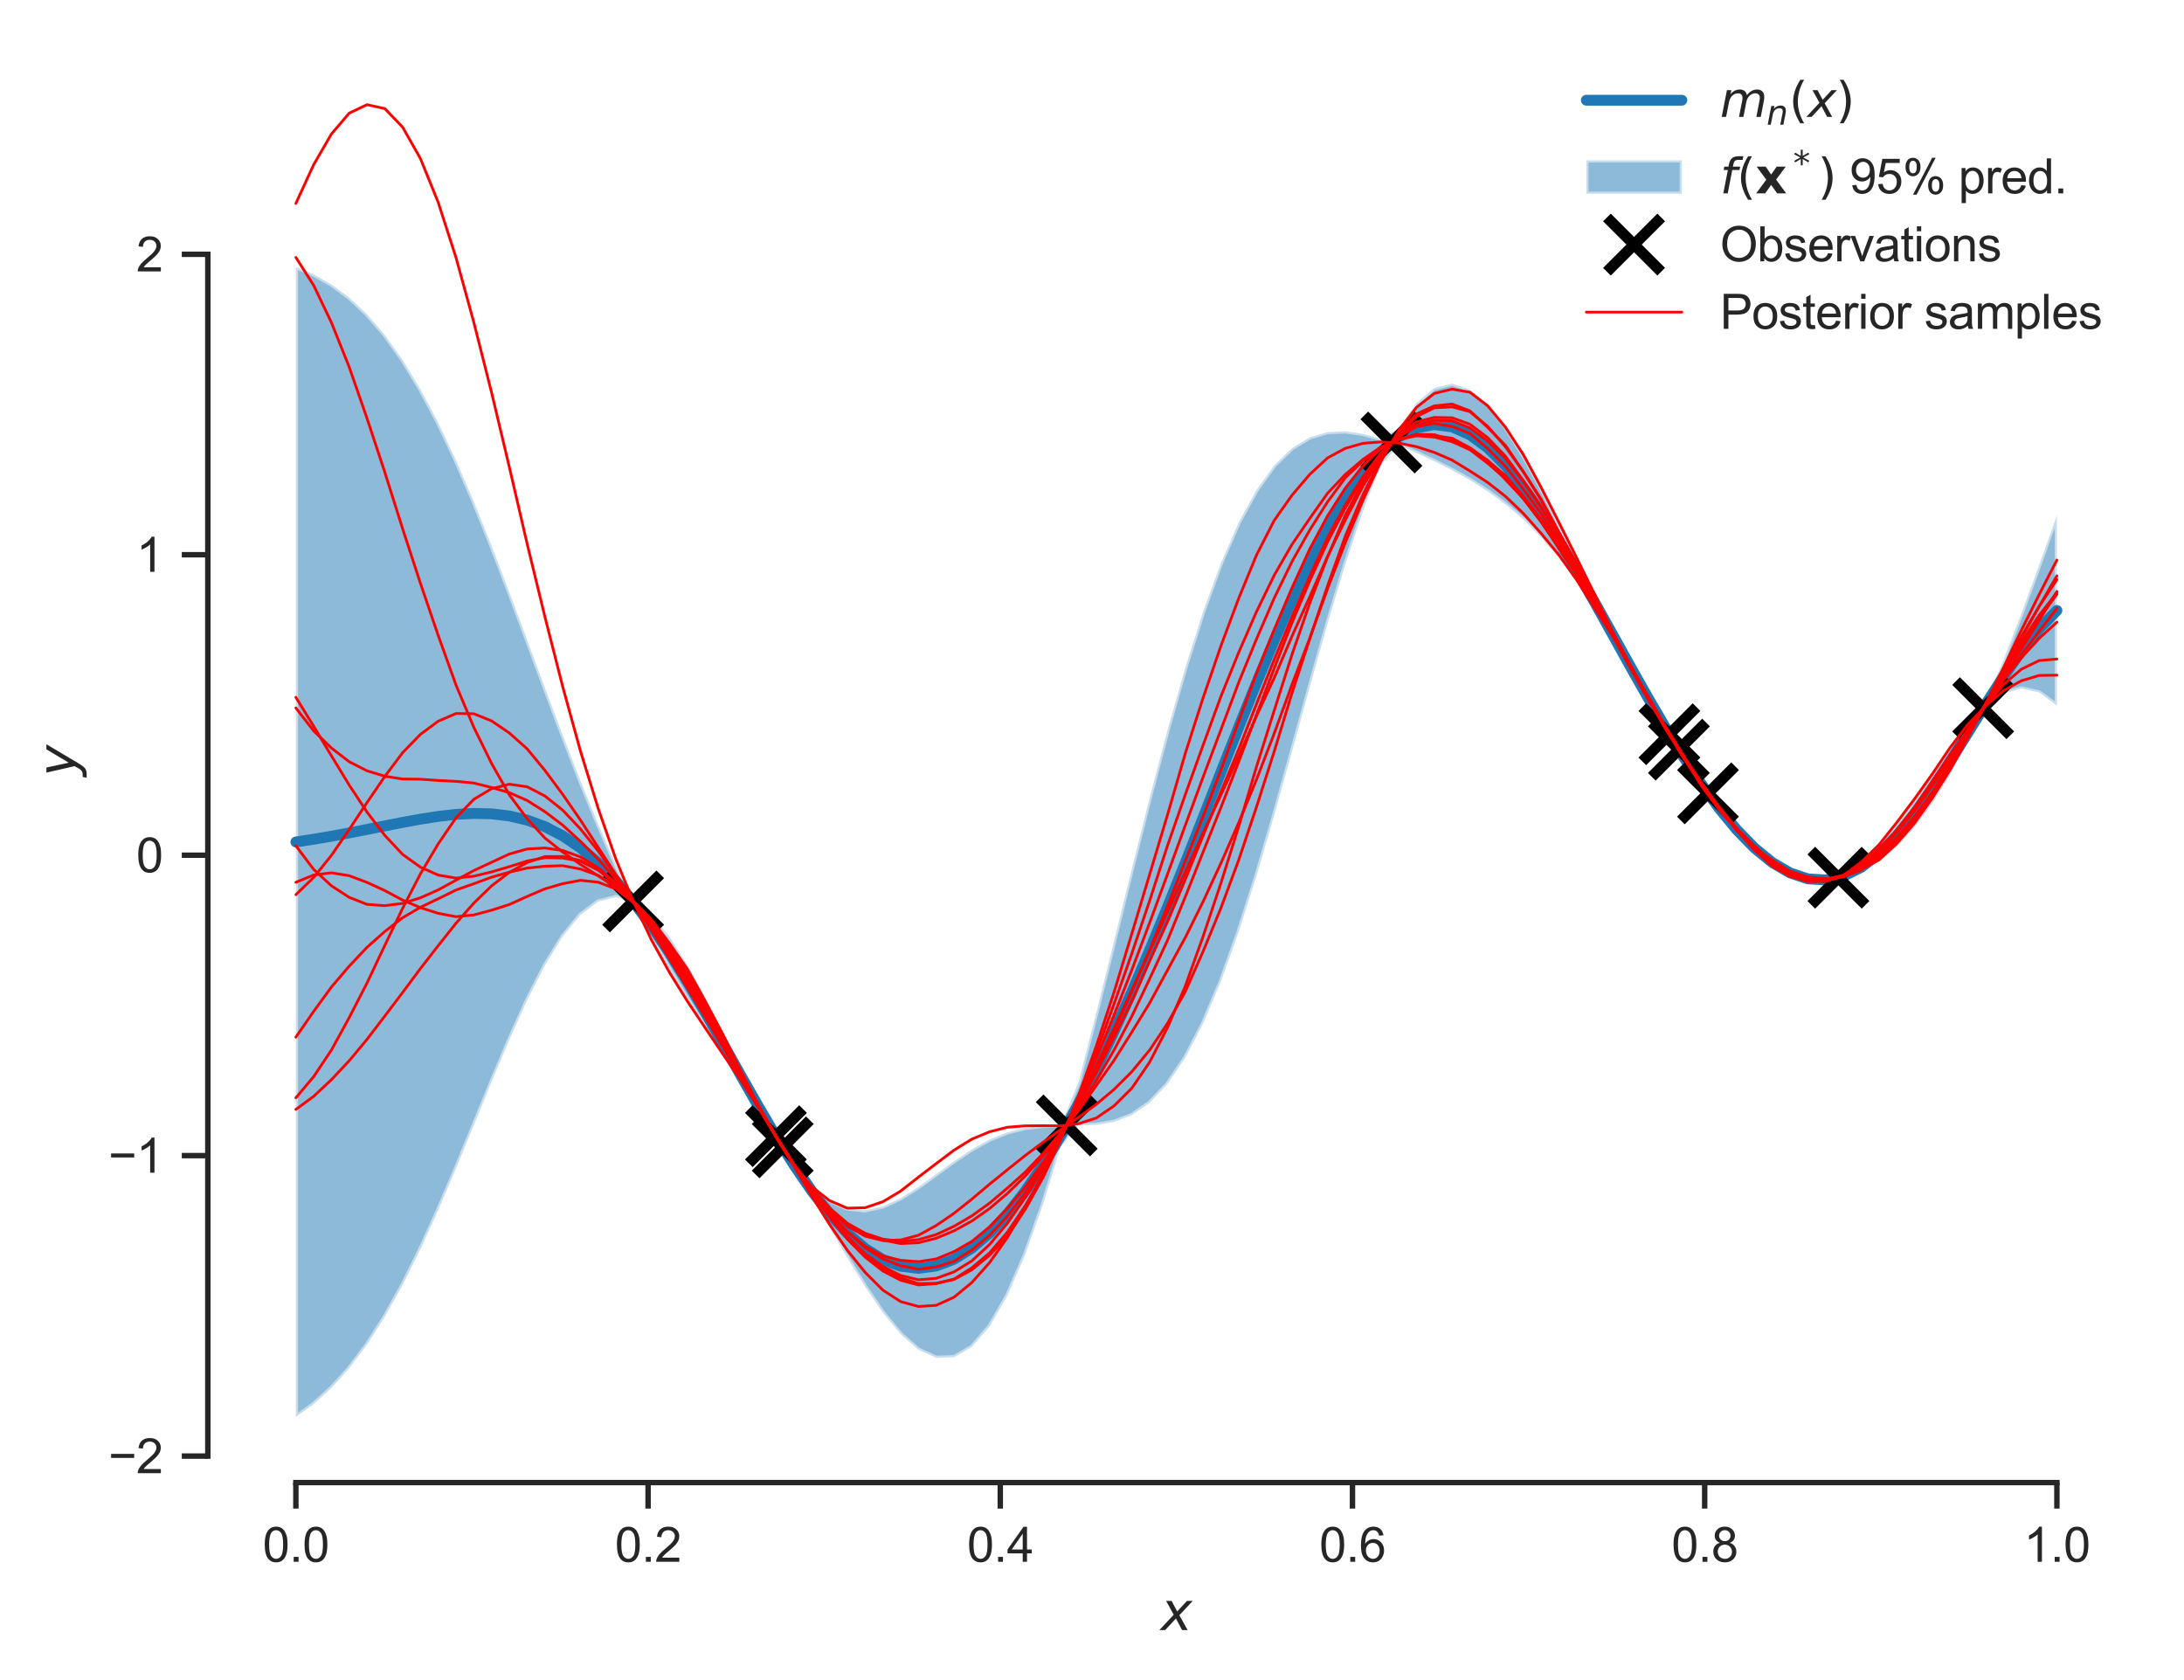 <?xml version="1.0" encoding="utf-8" standalone="no"?>
<!DOCTYPE svg PUBLIC "-//W3C//DTD SVG 1.1//EN"
  "http://www.w3.org/Graphics/SVG/1.1/DTD/svg11.dtd">
<svg xmlns:xlink="http://www.w3.org/1999/xlink" width="402.633pt" height="309.639pt" viewBox="0 0 402.633 309.639" xmlns="http://www.w3.org/2000/svg" version="1.1">
 <defs>
  <style type="text/css">*{stroke-linejoin: round; stroke-linecap: butt}</style>
 </defs>
 <g id="figure_1">
  <g id="patch_1">
   <path d="M 0 309.639 
L 402.633 309.639 
L 402.633 0 
L 0 0 
z
" style="fill: #ffffff"/>
  </g>
  <g id="axes_1">
   <g id="patch_2">
    <path d="M 38.313 273.312 
L 395.433 273.312 
L 395.433 7.2 
L 38.313 7.2 
z
" style="fill: #ffffff"/>
   </g>
   <g id="matplotlib.axis_1">
    <g id="xtick_1">
     <g id="line2d_1">
      <defs>
       <path id="mf59e9eb841" d="M 0 0 
L 0 4.8 
" style="stroke: #262626"/>
      </defs>
      <g>
       <use xlink:href="#mf59e9eb841" x="54.546" y="273.312" style="fill: #262626; stroke: #262626"/>
      </g>
     </g>
     <g id="text_1">
      <!-- 0.0 -->
      <g style="fill: #262626" transform="translate(48.43 287.911) scale(0.088 -0.088)">
       <defs>
        <path id="ArialMT-30" d="M 266 2259 
Q 266 3072 433 3567 
Q 600 4063 929 4331 
Q 1259 4600 1759 4600 
Q 2128 4600 2406 4451 
Q 2684 4303 2865 4023 
Q 3047 3744 3150 3342 
Q 3253 2941 3253 2259 
Q 3253 1453 3087 958 
Q 2922 463 2592 192 
Q 2263 -78 1759 -78 
Q 1097 -78 719 397 
Q 266 969 266 2259 
z
M 844 2259 
Q 844 1131 1108 757 
Q 1372 384 1759 384 
Q 2147 384 2411 759 
Q 2675 1134 2675 2259 
Q 2675 3391 2411 3762 
Q 2147 4134 1753 4134 
Q 1366 4134 1134 3806 
Q 844 3388 844 2259 
z
" transform="scale(0.016)"/>
        <path id="ArialMT-2e" d="M 581 0 
L 581 641 
L 1222 641 
L 1222 0 
L 581 0 
z
" transform="scale(0.016)"/>
       </defs>
       <use xlink:href="#ArialMT-30"/>
       <use xlink:href="#ArialMT-2e" x="55.615"/>
       <use xlink:href="#ArialMT-30" x="83.398"/>
      </g>
     </g>
    </g>
    <g id="xtick_2">
     <g id="line2d_2">
      <g>
       <use xlink:href="#mf59e9eb841" x="119.477" y="273.312" style="fill: #262626; stroke: #262626"/>
      </g>
     </g>
     <g id="text_2">
      <!-- 0.2 -->
      <g style="fill: #262626" transform="translate(113.361 287.911) scale(0.088 -0.088)">
       <defs>
        <path id="ArialMT-32" d="M 3222 541 
L 3222 0 
L 194 0 
Q 188 203 259 391 
Q 375 700 629 1000 
Q 884 1300 1366 1694 
Q 2113 2306 2375 2664 
Q 2638 3022 2638 3341 
Q 2638 3675 2398 3904 
Q 2159 4134 1775 4134 
Q 1369 4134 1125 3890 
Q 881 3647 878 3216 
L 300 3275 
Q 359 3922 746 4261 
Q 1134 4600 1788 4600 
Q 2447 4600 2831 4234 
Q 3216 3869 3216 3328 
Q 3216 3053 3103 2787 
Q 2991 2522 2730 2228 
Q 2469 1934 1863 1422 
Q 1356 997 1212 845 
Q 1069 694 975 541 
L 3222 541 
z
" transform="scale(0.016)"/>
       </defs>
       <use xlink:href="#ArialMT-30"/>
       <use xlink:href="#ArialMT-2e" x="55.615"/>
       <use xlink:href="#ArialMT-32" x="83.398"/>
      </g>
     </g>
    </g>
    <g id="xtick_3">
     <g id="line2d_3">
      <g>
       <use xlink:href="#mf59e9eb841" x="184.407" y="273.312" style="fill: #262626; stroke: #262626"/>
      </g>
     </g>
     <g id="text_3">
      <!-- 0.4 -->
      <g style="fill: #262626" transform="translate(178.291 287.911) scale(0.088 -0.088)">
       <defs>
        <path id="ArialMT-34" d="M 2069 0 
L 2069 1097 
L 81 1097 
L 81 1613 
L 2172 4581 
L 2631 4581 
L 2631 1613 
L 3250 1613 
L 3250 1097 
L 2631 1097 
L 2631 0 
L 2069 0 
z
M 2069 1613 
L 2069 3678 
L 634 1613 
L 2069 1613 
z
" transform="scale(0.016)"/>
       </defs>
       <use xlink:href="#ArialMT-30"/>
       <use xlink:href="#ArialMT-2e" x="55.615"/>
       <use xlink:href="#ArialMT-34" x="83.398"/>
      </g>
     </g>
    </g>
    <g id="xtick_4">
     <g id="line2d_4">
      <g>
       <use xlink:href="#mf59e9eb841" x="249.338" y="273.312" style="fill: #262626; stroke: #262626"/>
      </g>
     </g>
     <g id="text_4">
      <!-- 0.6 -->
      <g style="fill: #262626" transform="translate(243.222 287.911) scale(0.088 -0.088)">
       <defs>
        <path id="ArialMT-36" d="M 3184 3459 
L 2625 3416 
Q 2550 3747 2413 3897 
Q 2184 4138 1850 4138 
Q 1581 4138 1378 3988 
Q 1113 3794 959 3422 
Q 806 3050 800 2363 
Q 1003 2672 1297 2822 
Q 1591 2972 1913 2972 
Q 2475 2972 2870 2558 
Q 3266 2144 3266 1488 
Q 3266 1056 3080 686 
Q 2894 316 2569 119 
Q 2244 -78 1831 -78 
Q 1128 -78 684 439 
Q 241 956 241 2144 
Q 241 3472 731 4075 
Q 1159 4600 1884 4600 
Q 2425 4600 2770 4297 
Q 3116 3994 3184 3459 
z
M 888 1484 
Q 888 1194 1011 928 
Q 1134 663 1356 523 
Q 1578 384 1822 384 
Q 2178 384 2434 671 
Q 2691 959 2691 1453 
Q 2691 1928 2437 2201 
Q 2184 2475 1800 2475 
Q 1419 2475 1153 2201 
Q 888 1928 888 1484 
z
" transform="scale(0.016)"/>
       </defs>
       <use xlink:href="#ArialMT-30"/>
       <use xlink:href="#ArialMT-2e" x="55.615"/>
       <use xlink:href="#ArialMT-36" x="83.398"/>
      </g>
     </g>
    </g>
    <g id="xtick_5">
     <g id="line2d_5">
      <g>
       <use xlink:href="#mf59e9eb841" x="314.269" y="273.312" style="fill: #262626; stroke: #262626"/>
      </g>
     </g>
     <g id="text_5">
      <!-- 0.8 -->
      <g style="fill: #262626" transform="translate(308.153 287.911) scale(0.088 -0.088)">
       <defs>
        <path id="ArialMT-38" d="M 1131 2484 
Q 781 2613 612 2850 
Q 444 3088 444 3419 
Q 444 3919 803 4259 
Q 1163 4600 1759 4600 
Q 2359 4600 2725 4251 
Q 3091 3903 3091 3403 
Q 3091 3084 2923 2848 
Q 2756 2613 2416 2484 
Q 2838 2347 3058 2040 
Q 3278 1734 3278 1309 
Q 3278 722 2862 322 
Q 2447 -78 1769 -78 
Q 1091 -78 675 323 
Q 259 725 259 1325 
Q 259 1772 486 2073 
Q 713 2375 1131 2484 
z
M 1019 3438 
Q 1019 3113 1228 2906 
Q 1438 2700 1772 2700 
Q 2097 2700 2305 2904 
Q 2513 3109 2513 3406 
Q 2513 3716 2298 3927 
Q 2084 4138 1766 4138 
Q 1444 4138 1231 3931 
Q 1019 3725 1019 3438 
z
M 838 1322 
Q 838 1081 952 856 
Q 1066 631 1291 507 
Q 1516 384 1775 384 
Q 2178 384 2440 643 
Q 2703 903 2703 1303 
Q 2703 1709 2433 1975 
Q 2163 2241 1756 2241 
Q 1359 2241 1098 1978 
Q 838 1716 838 1322 
z
" transform="scale(0.016)"/>
       </defs>
       <use xlink:href="#ArialMT-30"/>
       <use xlink:href="#ArialMT-2e" x="55.615"/>
       <use xlink:href="#ArialMT-38" x="83.398"/>
      </g>
     </g>
    </g>
    <g id="xtick_6">
     <g id="line2d_6">
      <g>
       <use xlink:href="#mf59e9eb841" x="379.2" y="273.312" style="fill: #262626; stroke: #262626"/>
      </g>
     </g>
     <g id="text_6">
      <!-- 1.0 -->
      <g style="fill: #262626" transform="translate(373.084 287.911) scale(0.088 -0.088)">
       <defs>
        <path id="ArialMT-31" d="M 2384 0 
L 1822 0 
L 1822 3584 
Q 1619 3391 1289 3197 
Q 959 3003 697 2906 
L 697 3450 
Q 1169 3672 1522 3987 
Q 1875 4303 2022 4600 
L 2384 4600 
L 2384 0 
z
" transform="scale(0.016)"/>
       </defs>
       <use xlink:href="#ArialMT-31"/>
       <use xlink:href="#ArialMT-2e" x="55.615"/>
       <use xlink:href="#ArialMT-30" x="83.398"/>
      </g>
     </g>
    </g>
    <g id="text_7">
     <!-- $x$ -->
     <g style="fill: #262626" transform="translate(213.993 300.531) scale(0.096 -0.096)">
      <defs>
       <path id="DejaVuSans-Oblique-78" d="M 3841 3500 
L 2234 1784 
L 3219 0 
L 2559 0 
L 1819 1388 
L 531 0 
L -166 0 
L 1556 1844 
L 641 3500 
L 1300 3500 
L 1972 2234 
L 3144 3500 
L 3841 3500 
z
" transform="scale(0.016)"/>
      </defs>
      <use xlink:href="#DejaVuSans-Oblique-78" transform="translate(0 0.312)"/>
     </g>
    </g>
   </g>
   <g id="matplotlib.axis_2">
    <g id="ytick_1">
     <g id="line2d_7">
      <defs>
       <path id="mb3ff1e2c5b" d="M 0 0 
L -4.8 0 
" style="stroke: #262626"/>
      </defs>
      <g>
       <use xlink:href="#mb3ff1e2c5b" x="38.313" y="268.426" style="fill: #262626; stroke: #262626"/>
      </g>
     </g>
     <g id="text_8">
      <!-- −2 -->
      <g style="fill: #262626" transform="translate(19.98 271.575) scale(0.088 -0.088)">
       <defs>
        <path id="ArialMT-2212" d="M 3381 1997 
L 356 1997 
L 356 2522 
L 3381 2522 
L 3381 1997 
z
" transform="scale(0.016)"/>
       </defs>
       <use xlink:href="#ArialMT-2212"/>
       <use xlink:href="#ArialMT-32" x="58.398"/>
      </g>
     </g>
    </g>
    <g id="ytick_2">
     <g id="line2d_8">
      <g>
       <use xlink:href="#mb3ff1e2c5b" x="38.313" y="213.039" style="fill: #262626; stroke: #262626"/>
      </g>
     </g>
     <g id="text_9">
      <!-- −1 -->
      <g style="fill: #262626" transform="translate(19.98 216.189) scale(0.088 -0.088)">
       <use xlink:href="#ArialMT-2212"/>
       <use xlink:href="#ArialMT-31" x="58.398"/>
      </g>
     </g>
    </g>
    <g id="ytick_3">
     <g id="line2d_9">
      <g>
       <use xlink:href="#mb3ff1e2c5b" x="38.313" y="157.653" style="fill: #262626; stroke: #262626"/>
      </g>
     </g>
     <g id="text_10">
      <!-- 0 -->
      <g style="fill: #262626" transform="translate(25.119 160.802) scale(0.088 -0.088)">
       <use xlink:href="#ArialMT-30"/>
      </g>
     </g>
    </g>
    <g id="ytick_4">
     <g id="line2d_10">
      <g>
       <use xlink:href="#mb3ff1e2c5b" x="38.313" y="102.266" style="fill: #262626; stroke: #262626"/>
      </g>
     </g>
     <g id="text_11">
      <!-- 1 -->
      <g style="fill: #262626" transform="translate(25.119 105.415) scale(0.088 -0.088)">
       <use xlink:href="#ArialMT-31"/>
      </g>
     </g>
    </g>
    <g id="ytick_5">
     <g id="line2d_11">
      <g>
       <use xlink:href="#mb3ff1e2c5b" x="38.313" y="46.879" style="fill: #262626; stroke: #262626"/>
      </g>
     </g>
     <g id="text_12">
      <!-- 2 -->
      <g style="fill: #262626" transform="translate(25.119 50.029) scale(0.088 -0.088)">
       <use xlink:href="#ArialMT-32"/>
      </g>
     </g>
    </g>
    <g id="text_13">
     <!-- $y$ -->
     <g style="fill: #262626" transform="translate(13.963 143.136) rotate(-90) scale(0.096 -0.096)">
      <defs>
       <path id="DejaVuSans-Oblique-79" d="M 1588 -325 
Q 1188 -997 936 -1164 
Q 684 -1331 294 -1331 
L -159 -1331 
L -63 -850 
L 269 -850 
Q 509 -850 678 -719 
Q 847 -588 1056 -206 
L 1234 128 
L 459 3500 
L 1069 3500 
L 1650 819 
L 3256 3500 
L 3859 3500 
L 1588 -325 
z
" transform="scale(0.016)"/>
      </defs>
      <use xlink:href="#DejaVuSans-Oblique-79" transform="translate(0 0.312)"/>
     </g>
    </g>
   </g>
   <g id="PolyCollection_1">
    <defs>
     <path id="mc62e34f3e8" d="M 54.546 -260.423 
L 54.546 -48.423 
L 57.825 -50.794 
L 61.104 -53.759 
L 64.384 -57.394 
L 67.663 -61.756 
L 70.942 -66.876 
L 74.222 -72.752 
L 77.501 -79.338 
L 80.78 -86.543 
L 84.06 -94.223 
L 87.339 -102.185 
L 90.618 -110.19 
L 93.898 -117.968 
L 97.177 -125.222 
L 100.456 -131.66 
L 103.736 -136.996 
L 107.015 -140.989 
L 110.294 -143.449 
L 113.574 -144.262 
L 116.853 -143.181 
L 120.132 -136.813 
L 123.412 -130.937 
L 126.691 -125.482 
L 129.97 -120.333 
L 133.25 -115.337 
L 136.529 -110.383 
L 139.808 -105.308 
L 143.088 -100.001 
L 146.367 -94.693 
L 149.646 -89.057 
L 152.926 -83.383 
L 156.205 -77.763 
L 159.484 -72.439 
L 162.764 -67.642 
L 166.043 -63.674 
L 169.322 -60.811 
L 172.602 -59.318 
L 175.881 -59.434 
L 179.16 -61.327 
L 182.44 -65.107 
L 185.719 -70.798 
L 188.998 -78.335 
L 192.278 -87.575 
L 195.557 -98.294 
L 198.837 -102.15 
L 202.116 -102.271 
L 205.395 -102.823 
L 208.675 -104.09 
L 211.954 -106.342 
L 215.233 -109.803 
L 218.513 -114.639 
L 221.792 -120.938 
L 225.071 -128.697 
L 228.351 -137.82 
L 231.63 -148.122 
L 234.909 -159.328 
L 238.189 -171.09 
L 241.468 -183.014 
L 244.747 -194.672 
L 248.027 -205.631 
L 251.306 -215.495 
L 254.585 -223.908 
L 257.865 -227.544 
L 261.144 -226.152 
L 264.423 -224.615 
L 267.703 -222.967 
L 270.982 -221.145 
L 274.261 -219.072 
L 277.541 -216.662 
L 280.82 -213.896 
L 284.099 -210.582 
L 287.379 -206.793 
L 290.658 -202.41 
L 293.937 -197.547 
L 297.217 -192.384 
L 300.496 -186.661 
L 303.775 -180.975 
L 307.055 -175.366 
L 310.334 -170.03 
L 313.613 -165.061 
L 316.893 -160.482 
L 320.172 -156.459 
L 323.451 -152.984 
L 326.731 -150.292 
L 330.01 -148.355 
L 333.289 -147.176 
L 336.569 -147.166 
L 339.848 -148.019 
L 343.127 -149.13 
L 346.407 -150.945 
L 349.686 -153.647 
L 352.965 -157.117 
L 356.245 -161.523 
L 359.524 -166.864 
L 362.803 -173.065 
L 366.083 -179.498 
L 369.362 -181.82 
L 372.641 -182.707 
L 375.921 -181.987 
L 379.2 -179.587 
L 379.2 -214.62 
L 379.2 -214.62 
L 375.921 -205.43 
L 372.641 -196.488 
L 369.362 -188.007 
L 366.083 -180.18 
L 362.803 -176.069 
L 359.524 -171.751 
L 356.245 -167.018 
L 352.965 -162.165 
L 349.686 -157.527 
L 346.407 -153.577 
L 343.127 -150.37 
L 339.848 -148.245 
L 336.569 -147.679 
L 333.289 -148.075 
L 330.01 -149.084 
L 326.731 -150.976 
L 323.451 -153.641 
L 320.172 -156.907 
L 316.893 -160.843 
L 313.613 -165.305 
L 310.334 -170.252 
L 307.055 -175.588 
L 303.775 -181.196 
L 300.496 -187.12 
L 297.217 -193.216 
L 293.937 -199.841 
L 290.658 -206.531 
L 287.379 -213.213 
L 284.099 -219.735 
L 280.82 -225.726 
L 277.541 -230.99 
L 274.261 -235.107 
L 270.982 -237.84 
L 267.703 -238.918 
L 264.423 -238.137 
L 261.144 -235.361 
L 257.865 -230.592 
L 254.585 -228.748 
L 251.306 -229.659 
L 248.027 -230.131 
L 244.747 -229.981 
L 241.468 -229.018 
L 238.189 -227.036 
L 234.909 -223.847 
L 231.63 -219.306 
L 228.351 -213.309 
L 225.071 -205.814 
L 221.792 -196.856 
L 218.513 -186.538 
L 215.233 -175.04 
L 211.954 -162.608 
L 208.675 -149.549 
L 205.395 -136.209 
L 202.116 -122.967 
L 198.837 -110.205 
L 195.557 -102.178 
L 192.278 -102.104 
L 188.998 -101.723 
L 185.719 -100.9 
L 182.44 -99.575 
L 179.16 -97.77 
L 175.881 -95.583 
L 172.602 -93.197 
L 169.322 -90.83 
L 166.043 -88.756 
L 162.764 -87.241 
L 159.484 -86.532 
L 156.205 -86.867 
L 152.926 -88.366 
L 149.646 -91.127 
L 146.367 -95.054 
L 143.088 -100.223 
L 139.808 -106.058 
L 136.529 -112.532 
L 133.25 -119.264 
L 129.97 -125.83 
L 126.691 -131.868 
L 123.412 -137.002 
L 120.132 -140.926 
L 116.853 -143.416 
L 113.574 -150.144 
L 110.294 -157.654 
L 107.015 -165.676 
L 103.736 -174.117 
L 100.456 -182.84 
L 97.177 -191.686 
L 93.898 -200.475 
L 90.618 -209.032 
L 87.339 -217.186 
L 84.06 -224.791 
L 80.78 -231.727 
L 77.501 -237.915 
L 74.222 -243.307 
L 70.942 -247.896 
L 67.663 -251.705 
L 64.384 -254.785 
L 61.104 -257.207 
L 57.825 -259.057 
L 54.546 -260.423 
z
" style="stroke: #ffffff; stroke-opacity: 0.5; stroke-width: 0.8"/>
    </defs>
    <g clip-path="url(#p24f7de882e)">
     <use xlink:href="#mc62e34f3e8" x="0" y="309.639" style="fill: #1f77b4; fill-opacity: 0.5; stroke: #ffffff; stroke-opacity: 0.5; stroke-width: 0.8"/>
    </g>
   </g>
   <g id="line2d_12">
    <path d="M 54.546 155.216 
L 57.825 154.714 
L 61.104 154.156 
L 64.384 153.55 
L 67.663 152.909 
L 70.942 152.253 
L 74.222 151.61 
L 77.501 151.013 
L 80.78 150.504 
L 84.06 150.132 
L 87.339 149.954 
L 90.618 150.028 
L 93.898 150.418 
L 97.177 151.185 
L 100.456 152.39 
L 103.736 154.083 
L 107.015 156.307 
L 110.294 159.088 
L 113.574 162.436 
L 116.853 166.341 
L 120.132 170.77 
L 123.412 175.67 
L 126.691 180.964 
L 129.97 186.558 
L 133.25 192.339 
L 136.529 198.182 
L 139.808 203.956 
L 143.088 209.528 
L 146.367 214.766 
L 149.646 219.547 
L 152.926 223.765 
L 156.205 227.325 
L 159.484 230.154 
L 162.764 232.198 
L 166.043 233.425 
L 169.322 233.819 
L 172.602 233.382 
L 175.881 232.131 
L 179.16 230.091 
L 182.44 227.298 
L 185.719 223.791 
L 188.998 219.61 
L 192.278 214.8 
L 195.557 209.403 
L 198.837 203.462 
L 202.116 197.02 
L 205.395 190.123 
L 208.675 182.82 
L 211.954 175.164 
L 215.233 167.218 
L 218.513 159.051 
L 221.792 150.743 
L 225.071 142.384 
L 228.351 134.075 
L 231.63 125.925 
L 234.909 118.052 
L 238.189 110.577 
L 241.468 103.623 
L 244.747 97.313 
L 248.027 91.758 
L 251.306 87.062 
L 254.585 83.312 
L 257.865 80.571 
L 261.144 78.883 
L 264.423 78.263 
L 267.703 78.697 
L 270.982 80.147 
L 274.261 82.55 
L 277.541 85.813 
L 280.82 89.828 
L 284.099 94.481 
L 287.379 99.636 
L 290.658 105.169 
L 293.937 110.946 
L 297.217 116.84 
L 300.496 122.749 
L 303.775 128.554 
L 307.055 134.162 
L 310.334 139.498 
L 313.613 144.457 
L 316.893 148.977 
L 320.172 152.956 
L 323.451 156.327 
L 326.731 159.005 
L 330.01 160.92 
L 333.289 162.014 
L 336.569 162.217 
L 339.848 161.507 
L 343.127 159.889 
L 346.407 157.378 
L 349.686 154.052 
L 352.965 149.998 
L 356.245 145.368 
L 359.524 140.332 
L 362.803 135.072 
L 366.083 129.8 
L 369.362 124.726 
L 372.641 120.042 
L 375.921 115.931 
L 379.2 112.536 
" clip-path="url(#p24f7de882e)" style="fill: none; stroke: #1f77b4; stroke-width: 2; stroke-linecap: round"/>
   </g>
   <g id="line2d_13">
    <defs>
     <path id="mae05a32425" d="M -5 5 
L 5 -5 
M -5 -5 
L 5 5 
" style="stroke: #000000; stroke-width: 2"/>
    </defs>
    <g clip-path="url(#p24f7de882e)">
     <use xlink:href="#mae05a32425" x="116.723" y="166.176" style="stroke: #000000; stroke-width: 2"/>
     <use xlink:href="#mae05a32425" x="256.516" y="81.573" style="stroke: #000000; stroke-width: 2"/>
     <use xlink:href="#mae05a32425" x="196.656" y="207.471" style="stroke: #000000; stroke-width: 2"/>
     <use xlink:href="#mae05a32425" x="309.516" y="138.196" style="stroke: #000000; stroke-width: 2"/>
     <use xlink:href="#mae05a32425" x="307.768" y="135.353" style="stroke: #000000; stroke-width: 2"/>
     <use xlink:href="#mae05a32425" x="143.044" y="209.455" style="stroke: #000000; stroke-width: 2"/>
     <use xlink:href="#mae05a32425" x="144.301" y="211.511" style="stroke: #000000; stroke-width: 2"/>
     <use xlink:href="#mae05a32425" x="314.877" y="146.254" style="stroke: #000000; stroke-width: 2"/>
     <use xlink:href="#mae05a32425" x="365.61" y="130.554" style="stroke: #000000; stroke-width: 2"/>
     <use xlink:href="#mae05a32425" x="338.921" y="161.803" style="stroke: #000000; stroke-width: 2"/>
    </g>
   </g>
   <g id="line2d_14">
    <path d="M 54.546 47.457 
L 57.825 52.601 
L 61.104 59.473 
L 64.384 67.678 
L 67.663 77.125 
L 70.942 87.06 
L 74.222 97.465 
L 77.501 107.509 
L 80.78 117.131 
L 84.06 126.267 
L 87.339 134.049 
L 90.618 140.727 
L 93.898 146.521 
L 97.177 150.92 
L 100.456 154.489 
L 103.736 157.071 
L 107.015 159.355 
L 110.294 161.474 
L 113.574 163.607 
L 116.853 166.185 
L 120.132 169.567 
L 123.412 173.895 
L 126.691 178.603 
L 129.97 184.487 
L 133.25 190.657 
L 136.529 197.306 
L 139.808 203.684 
L 143.088 209.575 
L 146.367 214.669 
L 149.646 218.763 
L 152.926 221.325 
L 156.205 222.723 
L 159.484 222.64 
L 162.764 221.532 
L 166.043 219.573 
L 169.322 216.995 
L 172.602 214.494 
L 175.881 212.03 
L 179.16 209.998 
L 182.44 208.637 
L 185.719 207.803 
L 188.998 207.546 
L 192.278 207.526 
L 195.557 207.549 
L 198.837 207.154 
L 202.116 206.096 
L 205.395 203.855 
L 208.675 200.586 
L 211.954 195.782 
L 215.233 189.425 
L 218.513 181.799 
L 221.792 172.633 
L 225.071 162.84 
L 228.351 152.412 
L 231.63 141.379 
L 234.909 130.973 
L 238.189 120.66 
L 241.468 111.167 
L 244.747 102.674 
L 248.027 94.973 
L 251.306 88.825 
L 254.585 83.868 
L 257.865 80.086 
L 261.144 77.767 
L 264.423 76.955 
L 267.703 77.021 
L 270.982 78.208 
L 274.261 80.687 
L 277.541 84.11 
L 280.82 88.575 
L 284.099 93.373 
L 287.379 98.868 
L 290.658 104.77 
L 293.937 110.82 
L 297.217 116.691 
L 300.496 122.772 
L 303.775 128.632 
L 307.055 134.106 
L 310.334 139.427 
L 313.613 144.466 
L 316.893 149.01 
L 320.172 153.017 
L 323.451 156.666 
L 326.731 159.13 
L 330.01 161.254 
L 333.289 162.352 
L 336.569 162.374 
L 339.848 161.504 
L 343.127 159.539 
L 346.407 156.528 
L 349.686 153.134 
L 352.965 148.804 
L 356.245 144.248 
L 359.524 139.553 
L 362.803 134.597 
L 366.083 129.856 
L 369.362 125.226 
L 372.641 120.716 
L 375.921 116.392 
L 379.2 112.159 
" clip-path="url(#p24f7de882e)" style="fill: none; stroke: #ff0000; stroke-width: 0.5; stroke-linecap: round"/>
   </g>
   <g id="line2d_15">
    <path d="M 54.546 204.522 
L 57.825 202.108 
L 61.104 199.033 
L 64.384 195.538 
L 67.663 191.599 
L 70.942 187.306 
L 74.222 182.971 
L 77.501 178.564 
L 80.78 174.336 
L 84.06 170.206 
L 87.339 166.5 
L 90.618 163.316 
L 93.898 160.816 
L 97.177 159.005 
L 100.456 157.909 
L 103.736 157.892 
L 107.015 158.629 
L 110.294 160.37 
L 113.574 162.969 
L 116.853 166.376 
L 120.132 170.441 
L 123.412 175.289 
L 126.691 180.425 
L 129.97 186.12 
L 133.25 191.98 
L 136.529 197.982 
L 139.808 203.823 
L 143.088 209.547 
L 146.367 214.738 
L 149.646 219.289 
L 152.926 223.063 
L 156.205 226.013 
L 159.484 227.873 
L 162.764 228.695 
L 166.043 228.588 
L 169.322 227.717 
L 172.602 225.917 
L 175.881 223.673 
L 179.16 221.06 
L 182.44 218.293 
L 185.719 215.642 
L 188.998 213.02 
L 192.278 210.581 
L 195.557 208.25 
L 198.837 205.983 
L 202.116 203.573 
L 205.395 200.822 
L 208.675 197.546 
L 211.954 193.564 
L 215.233 188.656 
L 218.513 182.821 
L 221.792 175.394 
L 225.071 167.432 
L 228.351 158.57 
L 231.63 148.797 
L 234.909 138.528 
L 238.189 127.753 
L 241.468 117.745 
L 244.747 107.989 
L 248.027 98.821 
L 251.306 91.103 
L 254.585 84.626 
L 257.865 79.623 
L 261.144 76.319 
L 264.423 74.825 
L 267.703 74.485 
L 270.982 75.745 
L 274.261 78.789 
L 277.541 82.11 
L 280.82 86.944 
L 284.099 92.17 
L 287.379 98.166 
L 290.658 104.25 
L 293.937 110.415 
L 297.217 116.799 
L 300.496 122.562 
L 303.775 128.36 
L 307.055 134.063 
L 310.334 139.461 
L 313.613 144.524 
L 316.893 148.677 
L 320.172 152.893 
L 323.451 156.578 
L 326.731 159.231 
L 330.01 161.233 
L 333.289 162.032 
L 336.569 162.306 
L 339.848 161.463 
L 343.127 159.509 
L 346.407 157.024 
L 349.686 153.431 
L 352.965 149.421 
L 356.245 144.824 
L 359.524 140.014 
L 362.803 134.979 
L 366.083 129.856 
L 369.362 124.748 
L 372.641 119.651 
L 375.921 114.412 
L 379.2 109.032 
" clip-path="url(#p24f7de882e)" style="fill: none; stroke: #ff0000; stroke-width: 0.5; stroke-linecap: round"/>
   </g>
   <g id="line2d_16">
    <path d="M 54.546 128.54 
L 57.825 133.886 
L 61.104 139.341 
L 64.384 144.733 
L 67.663 149.708 
L 70.942 154.003 
L 74.222 157.506 
L 77.501 159.85 
L 80.78 161.318 
L 84.06 161.876 
L 87.339 161.527 
L 90.618 160.74 
L 93.898 159.768 
L 97.177 158.736 
L 100.456 158.118 
L 103.736 158.17 
L 107.015 158.763 
L 110.294 160.417 
L 113.574 162.913 
L 116.853 166.383 
L 120.132 170.487 
L 123.412 175.468 
L 126.691 180.651 
L 129.97 186.504 
L 133.25 192.208 
L 136.529 198.225 
L 139.808 203.904 
L 143.088 209.519 
L 146.367 214.81 
L 149.646 219.659 
L 152.926 224.014 
L 156.205 227.958 
L 159.484 231.121 
L 162.764 233.464 
L 166.043 235.13 
L 169.322 235.923 
L 172.602 235.656 
L 175.881 234.47 
L 179.16 232.45 
L 182.44 229.407 
L 185.719 225.506 
L 188.998 220.771 
L 192.278 215.5 
L 195.557 209.57 
L 198.837 203.238 
L 202.116 196.426 
L 205.395 189.577 
L 208.675 182.506 
L 211.954 175.301 
L 215.233 168.079 
L 218.513 160.793 
L 221.792 153.592 
L 225.071 146.595 
L 228.351 139.422 
L 231.63 132.043 
L 234.909 124.969 
L 238.189 117.278 
L 241.468 110.013 
L 244.747 102.57 
L 248.027 95.829 
L 251.306 89.54 
L 254.585 84.346 
L 257.865 79.99 
L 261.144 76.785 
L 264.423 75.187 
L 267.703 75.008 
L 270.982 75.884 
L 274.261 78.595 
L 277.541 82.37 
L 280.82 86.948 
L 284.099 92.001 
L 287.379 98.134 
L 290.658 103.893 
L 293.937 110.271 
L 297.217 116.394 
L 300.496 122.464 
L 303.775 128.393 
L 307.055 134.035 
L 310.334 139.312 
L 313.613 144.153 
L 316.893 148.744 
L 320.172 153.042 
L 323.451 156.271 
L 326.731 159.28 
L 330.01 161.148 
L 333.289 162.141 
L 336.569 162.19 
L 339.848 161.307 
L 343.127 159.396 
L 346.407 156.829 
L 349.686 152.98 
L 352.965 148.864 
L 356.245 143.991 
L 359.524 139.158 
L 362.803 134.408 
L 366.083 129.985 
L 369.362 126.182 
L 372.641 123.373 
L 375.921 121.778 
L 379.2 121.488 
" clip-path="url(#p24f7de882e)" style="fill: none; stroke: #ff0000; stroke-width: 0.5; stroke-linecap: round"/>
   </g>
   <g id="line2d_17">
    <path d="M 54.546 164.928 
L 57.825 161.76 
L 61.104 157.679 
L 64.384 152.905 
L 67.663 147.943 
L 70.942 143.137 
L 74.222 138.76 
L 77.501 135.388 
L 80.78 132.959 
L 84.06 131.533 
L 87.339 131.574 
L 90.618 132.893 
L 93.898 135.122 
L 97.177 138.045 
L 100.456 142.021 
L 103.736 146.441 
L 107.015 151.183 
L 110.294 156.242 
L 113.574 161.292 
L 116.853 166.321 
L 120.132 171.518 
L 123.412 176.704 
L 126.691 182.023 
L 129.97 187.372 
L 133.25 192.891 
L 136.529 198.527 
L 139.808 204.074 
L 143.088 209.565 
L 146.367 214.804 
L 149.646 219.703 
L 152.926 224.114 
L 156.205 228.033 
L 159.484 231.328 
L 162.764 233.831 
L 166.043 235.583 
L 169.322 236.623 
L 172.602 236.564 
L 175.881 235.875 
L 179.16 234.09 
L 182.44 231.401 
L 185.719 227.87 
L 188.998 222.964 
L 192.278 217.098 
L 195.557 210.104 
L 198.837 201.991 
L 202.116 192.822 
L 205.395 182.865 
L 208.675 172.067 
L 211.954 161.157 
L 215.233 150.228 
L 218.513 138.895 
L 221.792 128.665 
L 225.071 119.108 
L 228.351 110.325 
L 231.63 102.358 
L 234.909 95.939 
L 238.189 91.291 
L 241.468 87.444 
L 244.747 84.416 
L 248.027 82.641 
L 251.306 81.723 
L 254.585 81.468 
L 257.865 81.679 
L 261.144 82.346 
L 264.423 83.397 
L 267.703 84.82 
L 270.982 86.817 
L 274.261 88.939 
L 277.541 91.503 
L 280.82 94.636 
L 284.099 98.324 
L 287.379 102.287 
L 290.658 106.888 
L 293.937 112.074 
L 297.217 117.157 
L 300.496 123.035 
L 303.775 128.86 
L 307.055 134.176 
L 310.334 139.261 
L 313.613 144.813 
L 316.893 149.178 
L 320.172 152.851 
L 323.451 156.07 
L 326.731 158.703 
L 330.01 160.606 
L 333.289 161.652 
L 336.569 162.154 
L 339.848 161.597 
L 343.127 160.22 
L 346.407 158.525 
L 349.686 155.518 
L 352.965 151.727 
L 356.245 147.112 
L 359.524 141.904 
L 362.803 135.967 
L 366.083 129.686 
L 369.362 123.063 
L 372.641 116.229 
L 375.921 109.626 
L 379.2 103.242 
" clip-path="url(#p24f7de882e)" style="fill: none; stroke: #ff0000; stroke-width: 0.5; stroke-linecap: round"/>
   </g>
   <g id="line2d_18">
    <path d="M 54.546 37.504 
L 57.825 30.358 
L 61.104 24.695 
L 64.384 20.853 
L 67.663 19.296 
L 70.942 20.021 
L 74.222 23.437 
L 77.501 29.215 
L 80.78 37.295 
L 84.06 47.466 
L 87.339 59.38 
L 90.618 72.333 
L 93.898 86.1 
L 97.177 100.226 
L 100.456 113.71 
L 103.736 126.58 
L 107.015 138.477 
L 110.294 149.083 
L 113.574 158.478 
L 116.853 166.402 
L 120.132 173.341 
L 123.412 179.243 
L 126.691 184.532 
L 129.97 189.438 
L 133.25 194.286 
L 136.529 199.092 
L 139.808 204.195 
L 143.088 209.639 
L 146.367 214.958 
L 149.646 220.504 
L 152.926 225.701 
L 156.205 230.49 
L 159.484 234.544 
L 162.764 237.83 
L 166.043 239.949 
L 169.322 240.847 
L 172.602 240.633 
L 175.881 239.138 
L 179.16 236.438 
L 182.44 232.756 
L 185.719 228.131 
L 188.998 222.585 
L 192.278 216.483 
L 195.557 209.797 
L 198.837 202.616 
L 202.116 195.046 
L 205.395 187.094 
L 208.675 178.754 
L 211.954 170.083 
L 215.233 161.168 
L 218.513 152.164 
L 221.792 143.257 
L 225.071 134.56 
L 228.351 125.833 
L 231.63 117.84 
L 234.909 110.259 
L 238.189 103.525 
L 241.468 97.698 
L 244.747 92.511 
L 248.027 88.053 
L 251.306 84.959 
L 254.585 82.594 
L 257.865 81.015 
L 261.144 80.343 
L 264.423 80.571 
L 267.703 81.43 
L 270.982 82.892 
L 274.261 85.398 
L 277.541 88.266 
L 280.82 91.936 
L 284.099 96.151 
L 287.379 101.093 
L 290.658 105.931 
L 293.937 111.394 
L 297.217 116.942 
L 300.496 122.821 
L 303.775 128.472 
L 307.055 134.33 
L 310.334 139.435 
L 313.613 144.601 
L 316.893 148.735 
L 320.172 152.808 
L 323.451 156.362 
L 326.731 158.967 
L 330.01 160.862 
L 333.289 161.874 
L 336.569 162.158 
L 339.848 161.487 
L 343.127 159.992 
L 346.407 157.691 
L 349.686 154.6 
L 352.965 150.732 
L 356.245 146.18 
L 359.524 141.047 
L 362.803 135.365 
L 366.083 129.692 
L 369.362 123.999 
L 372.641 118.382 
L 375.921 113.432 
L 379.2 109.259 
" clip-path="url(#p24f7de882e)" style="fill: none; stroke: #ff0000; stroke-width: 0.5; stroke-linecap: round"/>
   </g>
   <g id="line2d_19">
    <path d="M 54.546 155.915 
L 57.825 160.269 
L 61.104 163.297 
L 64.384 165.429 
L 67.663 166.715 
L 70.942 166.957 
L 74.222 166.535 
L 77.501 165.514 
L 80.78 164.05 
L 84.06 162.269 
L 87.339 160.492 
L 90.618 158.965 
L 93.898 157.435 
L 97.177 156.513 
L 100.456 156.33 
L 103.736 156.778 
L 107.015 157.966 
L 110.294 159.978 
L 113.574 162.79 
L 116.853 166.421 
L 120.132 170.642 
L 123.412 175.459 
L 126.691 180.86 
L 129.97 186.485 
L 133.25 192.294 
L 136.529 198.229 
L 139.808 203.985 
L 143.088 209.513 
L 146.367 214.712 
L 149.646 219.367 
L 152.926 223.602 
L 156.205 227.097 
L 159.484 230.011 
L 162.764 232.079 
L 166.043 233.332 
L 169.322 233.974 
L 172.602 233.56 
L 175.881 232.524 
L 179.16 230.457 
L 182.44 227.716 
L 185.719 224.211 
L 188.998 219.895 
L 192.278 214.924 
L 195.557 209.46 
L 198.837 203.429 
L 202.116 197.02 
L 205.395 190.081 
L 208.675 182.764 
L 211.954 175.114 
L 215.233 167.054 
L 218.513 158.716 
L 221.792 150.509 
L 225.071 141.972 
L 228.351 132.951 
L 231.63 124.149 
L 234.909 116.052 
L 238.189 108.359 
L 241.468 101.204 
L 244.747 95.101 
L 248.027 89.967 
L 251.306 85.836 
L 254.585 82.719 
L 257.865 80.962 
L 261.144 80.062 
L 264.423 80.135 
L 267.703 81.157 
L 270.982 82.896 
L 274.261 84.868 
L 277.541 88.423 
L 280.82 91.849 
L 284.099 96.193 
L 287.379 100.913 
L 290.658 105.783 
L 293.937 111.288 
L 297.217 116.628 
L 300.496 122.837 
L 303.775 128.707 
L 307.055 134.198 
L 310.334 139.674 
L 313.613 144.57 
L 316.893 149.236 
L 320.172 152.978 
L 323.451 156.333 
L 326.731 158.539 
L 330.01 160.69 
L 333.289 161.841 
L 336.569 162.235 
L 339.848 161.628 
L 343.127 160.368 
L 346.407 158.23 
L 349.686 155.226 
L 352.965 151.312 
L 356.245 146.633 
L 359.524 141.438 
L 362.803 135.874 
L 366.083 129.755 
L 369.362 123.644 
L 372.641 117.632 
L 375.921 111.804 
L 379.2 106.157 
" clip-path="url(#p24f7de882e)" style="fill: none; stroke: #ff0000; stroke-width: 0.5; stroke-linecap: round"/>
   </g>
   <g id="line2d_20">
    <path d="M 54.546 130.506 
L 57.825 134.733 
L 61.104 137.903 
L 64.384 140.426 
L 67.663 142.098 
L 70.942 143.096 
L 74.222 143.615 
L 77.501 143.643 
L 80.78 143.874 
L 84.06 144.039 
L 87.339 144.351 
L 90.618 145.177 
L 93.898 146.126 
L 97.177 147.561 
L 100.456 149.632 
L 103.736 152.113 
L 107.015 155.106 
L 110.294 158.408 
L 113.574 162.128 
L 116.853 166.362 
L 120.132 170.883 
L 123.412 175.8 
L 126.691 181.193 
L 129.97 186.713 
L 133.25 192.291 
L 136.529 198.261 
L 139.808 203.938 
L 143.088 209.453 
L 146.367 214.744 
L 149.646 219.482 
L 152.926 223.614 
L 156.205 227.027 
L 159.484 229.724 
L 162.764 231.536 
L 166.043 232.341 
L 169.322 232.592 
L 172.602 232.083 
L 175.881 230.731 
L 179.16 228.852 
L 182.44 226.156 
L 185.719 222.743 
L 188.998 218.868 
L 192.278 214.31 
L 195.557 209.334 
L 198.837 203.775 
L 202.116 197.719 
L 205.395 191.168 
L 208.675 184.545 
L 211.954 177.138 
L 215.233 169.925 
L 218.513 162.14 
L 221.792 154.079 
L 225.071 145.985 
L 228.351 138.174 
L 231.63 129.795 
L 234.909 121.579 
L 238.189 113.691 
L 241.468 106.233 
L 244.747 99.11 
L 248.027 93.037 
L 251.306 87.806 
L 254.585 83.514 
L 257.865 80.513 
L 261.144 78.66 
L 264.423 78.063 
L 267.703 78.62 
L 270.982 79.902 
L 274.261 82.702 
L 277.541 85.959 
L 280.82 90.149 
L 284.099 94.678 
L 287.379 99.985 
L 290.658 105.411 
L 293.937 111 
L 297.217 116.923 
L 300.496 122.783 
L 303.775 128.267 
L 307.055 133.941 
L 310.334 139.319 
L 313.613 144.464 
L 316.893 148.931 
L 320.172 152.716 
L 323.451 155.946 
L 326.731 158.839 
L 330.01 160.748 
L 333.289 161.697 
L 336.569 161.983 
L 339.848 161.509 
L 343.127 160.112 
L 346.407 157.932 
L 349.686 155.063 
L 352.965 151.215 
L 356.245 146.624 
L 359.524 141.287 
L 362.803 135.787 
L 366.083 129.699 
L 369.362 123.453 
L 372.641 117.388 
L 375.921 111.782 
L 379.2 106.856 
" clip-path="url(#p24f7de882e)" style="fill: none; stroke: #ff0000; stroke-width: 0.5; stroke-linecap: round"/>
   </g>
   <g id="line2d_21">
    <path d="M 54.546 191.2 
L 57.825 186.452 
L 61.104 181.952 
L 64.384 178.101 
L 67.663 174.632 
L 70.942 171.719 
L 74.222 169.187 
L 77.501 167.259 
L 80.78 165.691 
L 84.06 164.077 
L 87.339 162.918 
L 90.618 161.712 
L 93.898 160.78 
L 97.177 160.03 
L 100.456 159.691 
L 103.736 159.583 
L 107.015 160.207 
L 110.294 161.38 
L 113.574 163.405 
L 116.853 166.28 
L 120.132 170.014 
L 123.412 174.474 
L 126.691 179.75 
L 129.97 185.389 
L 133.25 191.575 
L 136.529 197.7 
L 139.808 203.846 
L 143.088 209.537 
L 146.367 214.667 
L 149.646 219.164 
L 152.926 222.815 
L 156.205 225.522 
L 159.484 227.343 
L 162.764 228.438 
L 166.043 228.847 
L 169.322 228.531 
L 172.602 227.587 
L 175.881 226.062 
L 179.16 224.149 
L 182.44 221.792 
L 185.719 219.018 
L 188.998 216.096 
L 192.278 212.654 
L 195.557 208.831 
L 198.837 204.719 
L 202.116 200.11 
L 205.395 195.456 
L 208.675 190.237 
L 211.954 184.894 
L 215.233 178.846 
L 218.513 172.835 
L 221.792 166.22 
L 225.071 159.147 
L 228.351 151.686 
L 231.63 143.749 
L 234.909 135.212 
L 238.189 126.194 
L 241.468 117.631 
L 244.747 108.518 
L 248.027 99.991 
L 251.306 92.116 
L 254.585 85.055 
L 257.865 79.309 
L 261.144 75.097 
L 264.423 72.528 
L 267.703 71.742 
L 270.982 72.305 
L 274.261 74.817 
L 277.541 78.762 
L 280.82 83.789 
L 284.099 89.819 
L 287.379 96.276 
L 290.658 102.819 
L 293.937 109.518 
L 297.217 116.282 
L 300.496 122.69 
L 303.775 128.376 
L 307.055 134.26 
L 310.334 139.606 
L 313.613 144.448 
L 316.893 148.859 
L 320.172 153.092 
L 323.451 156.687 
L 326.731 159.714 
L 330.01 161.565 
L 333.289 162.519 
L 336.569 162.511 
L 339.848 161.415 
L 343.127 158.912 
L 346.407 155.726 
L 349.686 151.617 
L 352.965 147.267 
L 356.245 142.666 
L 359.524 137.799 
L 362.803 133.523 
L 366.083 130.132 
L 369.362 127.303 
L 372.641 125.505 
L 375.921 124.517 
L 379.2 124.463 
" clip-path="url(#p24f7de882e)" style="fill: none; stroke: #ff0000; stroke-width: 0.5; stroke-linecap: round"/>
   </g>
   <g id="line2d_22">
    <path d="M 54.546 162.649 
L 57.825 161.312 
L 61.104 160.898 
L 64.384 161.435 
L 67.663 162.669 
L 70.942 164.176 
L 74.222 165.928 
L 77.501 167.315 
L 80.78 168.369 
L 84.06 168.987 
L 87.339 168.67 
L 90.618 167.797 
L 93.898 166.746 
L 97.177 165.26 
L 100.456 163.858 
L 103.736 162.906 
L 107.015 162.286 
L 110.294 162.632 
L 113.574 163.88 
L 116.853 166.455 
L 120.132 169.816 
L 123.412 174.304 
L 126.691 179.525 
L 129.97 185.428 
L 133.25 191.596 
L 136.529 197.793 
L 139.808 203.956 
L 143.088 209.542 
L 146.367 214.661 
L 149.646 219.054 
L 152.926 222.691 
L 156.205 225.51 
L 159.484 227.516 
L 162.764 228.617 
L 166.043 229.247 
L 169.322 229.096 
L 172.602 228.265 
L 175.881 226.9 
L 179.16 225.102 
L 182.44 222.789 
L 185.719 220.008 
L 188.998 216.797 
L 192.278 213.118 
L 195.557 208.992 
L 198.837 204.367 
L 202.116 199.221 
L 205.395 193.547 
L 208.675 187.311 
L 211.954 180.423 
L 215.233 173.353 
L 218.513 165.331 
L 221.792 157.084 
L 225.071 148.897 
L 228.351 140.467 
L 231.63 131.795 
L 234.909 123.194 
L 238.189 114.801 
L 241.468 107.072 
L 244.747 99.907 
L 248.027 93.625 
L 251.306 88.095 
L 254.585 83.616 
L 257.865 80.386 
L 261.144 78.378 
L 264.423 77.482 
L 267.703 77.564 
L 270.982 78.874 
L 274.261 81.31 
L 277.541 84.533 
L 280.82 88.737 
L 284.099 93.589 
L 287.379 99.051 
L 290.658 104.728 
L 293.937 110.63 
L 297.217 116.648 
L 300.496 122.584 
L 303.775 128.481 
L 307.055 134.18 
L 310.334 139.575 
L 313.613 144.632 
L 316.893 148.779 
L 320.172 152.714 
L 323.451 156.237 
L 326.731 159.078 
L 330.01 161.039 
L 333.289 161.988 
L 336.569 162.264 
L 339.848 161.547 
L 343.127 159.595 
L 346.407 157.2 
L 349.686 153.409 
L 352.965 149.428 
L 356.245 144.739 
L 359.524 139.815 
L 362.803 134.711 
L 366.083 129.977 
L 369.362 125.315 
L 372.641 121.278 
L 375.921 117.69 
L 379.2 114.701 
" clip-path="url(#p24f7de882e)" style="fill: none; stroke: #ff0000; stroke-width: 0.5; stroke-linecap: round"/>
   </g>
   <g id="line2d_23">
    <path d="M 54.546 202.379 
L 57.825 198.478 
L 61.104 193.57 
L 64.384 187.582 
L 67.663 181.213 
L 70.942 174.28 
L 74.222 167.458 
L 77.501 161.105 
L 80.78 155.571 
L 84.06 150.765 
L 87.339 147.358 
L 90.618 145.401 
L 93.898 144.565 
L 97.177 145.039 
L 100.456 146.733 
L 103.736 149.347 
L 107.015 152.819 
L 110.294 156.902 
L 113.574 161.493 
L 116.853 166.325 
L 120.132 171.423 
L 123.412 176.55 
L 126.691 181.977 
L 129.97 187.409 
L 133.25 192.873 
L 136.529 198.522 
L 139.808 203.983 
L 143.088 209.584 
L 146.367 214.827 
L 149.646 219.861 
L 152.926 224.369 
L 156.205 228.414 
L 159.484 231.739 
L 162.764 234.308 
L 166.043 236.011 
L 169.322 236.881 
L 172.602 236.633 
L 175.881 235.795 
L 179.16 233.73 
L 182.44 230.967 
L 185.719 227.148 
L 188.998 222.301 
L 192.278 216.578 
L 195.557 209.874 
L 198.837 202.314 
L 202.116 194.007 
L 205.395 185.039 
L 208.675 175.73 
L 211.954 166.012 
L 215.233 155.902 
L 218.513 146.491 
L 221.792 137.378 
L 225.071 128.412 
L 228.351 120.294 
L 231.63 112.796 
L 234.909 106.05 
L 238.189 100.367 
L 241.468 95.569 
L 244.747 90.924 
L 248.027 87.458 
L 251.306 84.658 
L 254.585 82.393 
L 257.865 80.995 
L 261.144 80.211 
L 264.423 80.309 
L 267.703 80.79 
L 270.982 82.534 
L 274.261 84.891 
L 277.541 87.666 
L 280.82 91.472 
L 284.099 95.75 
L 287.379 100.606 
L 290.658 105.844 
L 293.937 111.204 
L 297.217 116.976 
L 300.496 122.7 
L 303.775 128.515 
L 307.055 134.365 
L 310.334 139.462 
L 313.613 144.567 
L 316.893 148.825 
L 320.172 152.954 
L 323.451 156.382 
L 326.731 159.272 
L 330.01 161.154 
L 333.289 162.036 
L 336.569 162.122 
L 339.848 161.604 
L 343.127 159.871 
L 346.407 157.663 
L 349.686 154.343 
L 352.965 150.544 
L 356.245 146.042 
L 359.524 140.66 
L 362.803 135.427 
L 366.083 129.925 
L 369.362 124.196 
L 372.641 119.028 
L 375.921 113.986 
L 379.2 109.545 
" clip-path="url(#p24f7de882e)" style="fill: none; stroke: #ff0000; stroke-width: 0.5; stroke-linecap: round"/>
   </g>
   <g id="line2d_24"/>
   <g id="patch_3">
    <path d="M 38.313 268.426 
L 38.313 46.879 
" style="fill: none; stroke: #262626; stroke-linejoin: miter; stroke-linecap: square"/>
   </g>
   <g id="patch_4">
    <path d="M 54.546 273.312 
L 379.2 273.312 
" style="fill: none; stroke: #262626; stroke-linejoin: miter; stroke-linecap: square"/>
   </g>
   <g id="legend_1">
    <g id="line2d_25">
     <path d="M 292.451 18.475 
L 301.251 18.475 
L 310.051 18.475 
" style="fill: none; stroke: #1f77b4; stroke-width: 2; stroke-linecap: round"/>
    </g>
    <g id="text_14">
     <!-- $m_n(x)$ -->
     <g style="fill: #262626" transform="translate(317.091 21.555) scale(0.088 -0.088)">
      <defs>
       <path id="DejaVuSans-Oblique-6d" d="M 5747 2113 
L 5338 0 
L 4763 0 
L 5166 2094 
Q 5191 2228 5203 2325 
Q 5216 2422 5216 2491 
Q 5216 2772 5059 2928 
Q 4903 3084 4622 3084 
Q 4203 3084 3875 2770 
Q 3547 2456 3450 1953 
L 3066 0 
L 2491 0 
L 2900 2094 
Q 2925 2209 2937 2307 
Q 2950 2406 2950 2484 
Q 2950 2769 2794 2926 
Q 2638 3084 2363 3084 
Q 1938 3084 1609 2770 
Q 1281 2456 1184 1953 
L 800 0 
L 225 0 
L 909 3500 
L 1484 3500 
L 1375 2956 
Q 1609 3263 1923 3423 
Q 2238 3584 2597 3584 
Q 2978 3584 3223 3384 
Q 3469 3184 3519 2828 
Q 3781 3197 4126 3390 
Q 4472 3584 4856 3584 
Q 5306 3584 5551 3325 
Q 5797 3066 5797 2591 
Q 5797 2488 5784 2364 
Q 5772 2241 5747 2113 
z
" transform="scale(0.016)"/>
       <path id="DejaVuSans-Oblique-6e" d="M 3566 2113 
L 3156 0 
L 2578 0 
L 2988 2091 
Q 3016 2238 3031 2350 
Q 3047 2463 3047 2528 
Q 3047 2791 2881 2937 
Q 2716 3084 2419 3084 
Q 1956 3084 1622 2776 
Q 1288 2469 1184 1941 
L 800 0 
L 225 0 
L 903 3500 
L 1478 3500 
L 1363 2950 
Q 1603 3253 1940 3418 
Q 2278 3584 2650 3584 
Q 3113 3584 3367 3334 
Q 3622 3084 3622 2631 
Q 3622 2519 3608 2391 
Q 3594 2263 3566 2113 
z
" transform="scale(0.016)"/>
       <path id="DejaVuSans-28" d="M 1984 4856 
Q 1566 4138 1362 3434 
Q 1159 2731 1159 2009 
Q 1159 1288 1364 580 
Q 1569 -128 1984 -844 
L 1484 -844 
Q 1016 -109 783 600 
Q 550 1309 550 2009 
Q 550 2706 781 3412 
Q 1013 4119 1484 4856 
L 1984 4856 
z
" transform="scale(0.016)"/>
       <path id="DejaVuSans-29" d="M 513 4856 
L 1013 4856 
Q 1481 4119 1714 3412 
Q 1947 2706 1947 2009 
Q 1947 1309 1714 600 
Q 1481 -109 1013 -844 
L 513 -844 
Q 928 -128 1133 580 
Q 1338 1288 1338 2009 
Q 1338 2731 1133 3434 
Q 928 4138 513 4856 
z
" transform="scale(0.016)"/>
      </defs>
      <use xlink:href="#DejaVuSans-Oblique-6d" transform="translate(0 0.125)"/>
      <use xlink:href="#DejaVuSans-Oblique-6e" transform="translate(97.412 -16.281) scale(0.7)"/>
      <use xlink:href="#DejaVuSans-28" transform="translate(144.512 0.125)"/>
      <use xlink:href="#DejaVuSans-Oblique-78" transform="translate(183.525 0.125)"/>
      <use xlink:href="#DejaVuSans-29" transform="translate(242.705 0.125)"/>
     </g>
    </g>
    <g id="patch_5">
     <path d="M 292.451 35.712 
L 310.051 35.712 
L 310.051 29.552 
L 292.451 29.552 
z
" style="fill: #1f77b4; fill-opacity: 0.5; stroke: #ffffff; stroke-opacity: 0.5; stroke-width: 0.8; stroke-linejoin: miter"/>
    </g>
    <g id="text_15">
     <!-- $f(\mathbf{x}^*)$ 95% pred. -->
     <g style="fill: #262626" transform="translate(317.091 35.712) scale(0.088 -0.088)">
      <defs>
       <path id="DejaVuSans-Oblique-66" d="M 3059 4863 
L 2969 4384 
L 2419 4384 
Q 2106 4384 1964 4261 
Q 1822 4138 1753 3809 
L 1691 3500 
L 2638 3500 
L 2553 3053 
L 1606 3053 
L 1013 0 
L 434 0 
L 1031 3053 
L 481 3053 
L 563 3500 
L 1113 3500 
L 1159 3744 
Q 1278 4363 1576 4613 
Q 1875 4863 2516 4863 
L 3059 4863 
z
" transform="scale(0.016)"/>
       <path id="DejaVuSans-Bold-78" d="M 1422 1791 
L 159 3500 
L 1344 3500 
L 2059 2463 
L 2784 3500 
L 3969 3500 
L 2706 1797 
L 4031 0 
L 2847 0 
L 2059 1106 
L 1281 0 
L 97 0 
L 1422 1791 
z
" transform="scale(0.016)"/>
       <path id="DejaVuSans-2a" d="M 3009 3897 
L 1888 3291 
L 3009 2681 
L 2828 2375 
L 1778 3009 
L 1778 1831 
L 1422 1831 
L 1422 3009 
L 372 2375 
L 191 2681 
L 1313 3291 
L 191 3897 
L 372 4206 
L 1422 3572 
L 1422 4750 
L 1778 4750 
L 1778 3572 
L 2828 4206 
L 3009 3897 
z
" transform="scale(0.016)"/>
       <path id="ArialMT-20" transform="scale(0.016)"/>
       <path id="ArialMT-39" d="M 350 1059 
L 891 1109 
Q 959 728 1153 556 
Q 1347 384 1650 384 
Q 1909 384 2104 503 
Q 2300 622 2425 820 
Q 2550 1019 2634 1356 
Q 2719 1694 2719 2044 
Q 2719 2081 2716 2156 
Q 2547 1888 2255 1720 
Q 1963 1553 1622 1553 
Q 1053 1553 659 1965 
Q 266 2378 266 3053 
Q 266 3750 677 4175 
Q 1088 4600 1706 4600 
Q 2153 4600 2523 4359 
Q 2894 4119 3086 3673 
Q 3278 3228 3278 2384 
Q 3278 1506 3087 986 
Q 2897 466 2520 194 
Q 2144 -78 1638 -78 
Q 1100 -78 759 220 
Q 419 519 350 1059 
z
M 2653 3081 
Q 2653 3566 2395 3850 
Q 2138 4134 1775 4134 
Q 1400 4134 1122 3828 
Q 844 3522 844 3034 
Q 844 2597 1108 2323 
Q 1372 2050 1759 2050 
Q 2150 2050 2401 2323 
Q 2653 2597 2653 3081 
z
" transform="scale(0.016)"/>
       <path id="ArialMT-35" d="M 266 1200 
L 856 1250 
Q 922 819 1161 601 
Q 1400 384 1738 384 
Q 2144 384 2425 690 
Q 2706 997 2706 1503 
Q 2706 1984 2436 2262 
Q 2166 2541 1728 2541 
Q 1456 2541 1237 2417 
Q 1019 2294 894 2097 
L 366 2166 
L 809 4519 
L 3088 4519 
L 3088 3981 
L 1259 3981 
L 1013 2750 
Q 1425 3038 1878 3038 
Q 2478 3038 2890 2622 
Q 3303 2206 3303 1553 
Q 3303 931 2941 478 
Q 2500 -78 1738 -78 
Q 1113 -78 717 272 
Q 322 622 266 1200 
z
" transform="scale(0.016)"/>
       <path id="ArialMT-25" d="M 372 3481 
Q 372 3972 619 4315 
Q 866 4659 1334 4659 
Q 1766 4659 2048 4351 
Q 2331 4044 2331 3447 
Q 2331 2866 2045 2552 
Q 1759 2238 1341 2238 
Q 925 2238 648 2547 
Q 372 2856 372 3481 
z
M 1350 4272 
Q 1141 4272 1002 4090 
Q 863 3909 863 3425 
Q 863 2984 1003 2804 
Q 1144 2625 1350 2625 
Q 1563 2625 1702 2806 
Q 1841 2988 1841 3469 
Q 1841 3913 1700 4092 
Q 1559 4272 1350 4272 
z
M 1353 -169 
L 3859 4659 
L 4316 4659 
L 1819 -169 
L 1353 -169 
z
M 3334 1075 
Q 3334 1569 3581 1911 
Q 3828 2253 4300 2253 
Q 4731 2253 5014 1945 
Q 5297 1638 5297 1041 
Q 5297 459 5011 145 
Q 4725 -169 4303 -169 
Q 3888 -169 3611 142 
Q 3334 453 3334 1075 
z
M 4316 1866 
Q 4103 1866 3964 1684 
Q 3825 1503 3825 1019 
Q 3825 581 3965 400 
Q 4106 219 4313 219 
Q 4528 219 4667 400 
Q 4806 581 4806 1063 
Q 4806 1506 4665 1686 
Q 4525 1866 4316 1866 
z
" transform="scale(0.016)"/>
       <path id="ArialMT-70" d="M 422 -1272 
L 422 3319 
L 934 3319 
L 934 2888 
Q 1116 3141 1344 3267 
Q 1572 3394 1897 3394 
Q 2322 3394 2647 3175 
Q 2972 2956 3137 2557 
Q 3303 2159 3303 1684 
Q 3303 1175 3120 767 
Q 2938 359 2589 142 
Q 2241 -75 1856 -75 
Q 1575 -75 1351 44 
Q 1128 163 984 344 
L 984 -1272 
L 422 -1272 
z
M 931 1641 
Q 931 1000 1190 694 
Q 1450 388 1819 388 
Q 2194 388 2461 705 
Q 2728 1022 2728 1688 
Q 2728 2322 2467 2637 
Q 2206 2953 1844 2953 
Q 1484 2953 1207 2617 
Q 931 2281 931 1641 
z
" transform="scale(0.016)"/>
       <path id="ArialMT-72" d="M 416 0 
L 416 3319 
L 922 3319 
L 922 2816 
Q 1116 3169 1280 3281 
Q 1444 3394 1641 3394 
Q 1925 3394 2219 3213 
L 2025 2691 
Q 1819 2813 1613 2813 
Q 1428 2813 1281 2702 
Q 1134 2591 1072 2394 
Q 978 2094 978 1738 
L 978 0 
L 416 0 
z
" transform="scale(0.016)"/>
       <path id="ArialMT-65" d="M 2694 1069 
L 3275 997 
Q 3138 488 2766 206 
Q 2394 -75 1816 -75 
Q 1088 -75 661 373 
Q 234 822 234 1631 
Q 234 2469 665 2931 
Q 1097 3394 1784 3394 
Q 2450 3394 2872 2941 
Q 3294 2488 3294 1666 
Q 3294 1616 3291 1516 
L 816 1516 
Q 847 969 1125 678 
Q 1403 388 1819 388 
Q 2128 388 2347 550 
Q 2566 713 2694 1069 
z
M 847 1978 
L 2700 1978 
Q 2663 2397 2488 2606 
Q 2219 2931 1791 2931 
Q 1403 2931 1139 2672 
Q 875 2413 847 1978 
z
" transform="scale(0.016)"/>
       <path id="ArialMT-64" d="M 2575 0 
L 2575 419 
Q 2259 -75 1647 -75 
Q 1250 -75 917 144 
Q 584 363 401 755 
Q 219 1147 219 1656 
Q 219 2153 384 2558 
Q 550 2963 881 3178 
Q 1213 3394 1622 3394 
Q 1922 3394 2156 3267 
Q 2391 3141 2538 2938 
L 2538 4581 
L 3097 4581 
L 3097 0 
L 2575 0 
z
M 797 1656 
Q 797 1019 1065 703 
Q 1334 388 1700 388 
Q 2069 388 2326 689 
Q 2584 991 2584 1609 
Q 2584 2291 2321 2609 
Q 2059 2928 1675 2928 
Q 1300 2928 1048 2622 
Q 797 2316 797 1656 
z
" transform="scale(0.016)"/>
      </defs>
      <use xlink:href="#DejaVuSans-Oblique-66" transform="translate(0 0.766)"/>
      <use xlink:href="#DejaVuSans-28" transform="translate(35.205 0.766)"/>
      <use xlink:href="#DejaVuSans-Bold-78" transform="translate(74.219 0.766)"/>
      <use xlink:href="#DejaVuSans-2a" transform="translate(153.315 39.047) scale(0.7)"/>
      <use xlink:href="#DejaVuSans-29" transform="translate(204.688 0.766)"/>
      <use xlink:href="#ArialMT-20" transform="translate(243.701 0.766)"/>
      <use xlink:href="#ArialMT-39" transform="translate(271.484 0.766)"/>
      <use xlink:href="#ArialMT-35" transform="translate(327.1 0.766)"/>
      <use xlink:href="#ArialMT-25" transform="translate(382.715 0.766)"/>
      <use xlink:href="#ArialMT-20" transform="translate(471.631 0.766)"/>
      <use xlink:href="#ArialMT-70" transform="translate(499.414 0.766)"/>
      <use xlink:href="#ArialMT-72" transform="translate(555.029 0.766)"/>
      <use xlink:href="#ArialMT-65" transform="translate(588.33 0.766)"/>
      <use xlink:href="#ArialMT-64" transform="translate(643.945 0.766)"/>
      <use xlink:href="#ArialMT-2e" transform="translate(699.561 0.766)"/>
     </g>
    </g>
    <g id="line2d_26">
     <g>
      <use xlink:href="#mae05a32425" x="301.251" y="45.091" style="stroke: #000000; stroke-width: 2"/>
     </g>
    </g>
    <g id="text_16">
     <!-- Observations -->
     <g style="fill: #262626" transform="translate(317.091 48.171) scale(0.088 -0.088)">
      <defs>
       <path id="ArialMT-4f" d="M 309 2231 
Q 309 3372 921 4017 
Q 1534 4663 2503 4663 
Q 3138 4663 3647 4359 
Q 4156 4056 4423 3514 
Q 4691 2972 4691 2284 
Q 4691 1588 4409 1038 
Q 4128 488 3612 205 
Q 3097 -78 2500 -78 
Q 1853 -78 1343 234 
Q 834 547 571 1087 
Q 309 1628 309 2231 
z
M 934 2222 
Q 934 1394 1379 917 
Q 1825 441 2497 441 
Q 3181 441 3623 922 
Q 4066 1403 4066 2288 
Q 4066 2847 3877 3264 
Q 3688 3681 3323 3911 
Q 2959 4141 2506 4141 
Q 1863 4141 1398 3698 
Q 934 3256 934 2222 
z
" transform="scale(0.016)"/>
       <path id="ArialMT-62" d="M 941 0 
L 419 0 
L 419 4581 
L 981 4581 
L 981 2947 
Q 1338 3394 1891 3394 
Q 2197 3394 2470 3270 
Q 2744 3147 2920 2923 
Q 3097 2700 3197 2384 
Q 3297 2069 3297 1709 
Q 3297 856 2875 390 
Q 2453 -75 1863 -75 
Q 1275 -75 941 416 
L 941 0 
z
M 934 1684 
Q 934 1088 1097 822 
Q 1363 388 1816 388 
Q 2184 388 2453 708 
Q 2722 1028 2722 1663 
Q 2722 2313 2464 2622 
Q 2206 2931 1841 2931 
Q 1472 2931 1203 2611 
Q 934 2291 934 1684 
z
" transform="scale(0.016)"/>
       <path id="ArialMT-73" d="M 197 991 
L 753 1078 
Q 800 744 1014 566 
Q 1228 388 1613 388 
Q 2000 388 2187 545 
Q 2375 703 2375 916 
Q 2375 1106 2209 1216 
Q 2094 1291 1634 1406 
Q 1016 1563 777 1677 
Q 538 1791 414 1992 
Q 291 2194 291 2438 
Q 291 2659 392 2848 
Q 494 3038 669 3163 
Q 800 3259 1026 3326 
Q 1253 3394 1513 3394 
Q 1903 3394 2198 3281 
Q 2494 3169 2634 2976 
Q 2775 2784 2828 2463 
L 2278 2388 
Q 2241 2644 2061 2787 
Q 1881 2931 1553 2931 
Q 1166 2931 1000 2803 
Q 834 2675 834 2503 
Q 834 2394 903 2306 
Q 972 2216 1119 2156 
Q 1203 2125 1616 2013 
Q 2213 1853 2448 1751 
Q 2684 1650 2818 1456 
Q 2953 1263 2953 975 
Q 2953 694 2789 445 
Q 2625 197 2315 61 
Q 2006 -75 1616 -75 
Q 969 -75 630 194 
Q 291 463 197 991 
z
" transform="scale(0.016)"/>
       <path id="ArialMT-76" d="M 1344 0 
L 81 3319 
L 675 3319 
L 1388 1331 
Q 1503 1009 1600 663 
Q 1675 925 1809 1294 
L 2547 3319 
L 3125 3319 
L 1869 0 
L 1344 0 
z
" transform="scale(0.016)"/>
       <path id="ArialMT-61" d="M 2588 409 
Q 2275 144 1986 34 
Q 1697 -75 1366 -75 
Q 819 -75 525 192 
Q 231 459 231 875 
Q 231 1119 342 1320 
Q 453 1522 633 1644 
Q 813 1766 1038 1828 
Q 1203 1872 1538 1913 
Q 2219 1994 2541 2106 
Q 2544 2222 2544 2253 
Q 2544 2597 2384 2738 
Q 2169 2928 1744 2928 
Q 1347 2928 1158 2789 
Q 969 2650 878 2297 
L 328 2372 
Q 403 2725 575 2942 
Q 747 3159 1072 3276 
Q 1397 3394 1825 3394 
Q 2250 3394 2515 3294 
Q 2781 3194 2906 3042 
Q 3031 2891 3081 2659 
Q 3109 2516 3109 2141 
L 3109 1391 
Q 3109 606 3145 398 
Q 3181 191 3288 0 
L 2700 0 
Q 2613 175 2588 409 
z
M 2541 1666 
Q 2234 1541 1622 1453 
Q 1275 1403 1131 1340 
Q 988 1278 909 1158 
Q 831 1038 831 891 
Q 831 666 1001 516 
Q 1172 366 1500 366 
Q 1825 366 2078 508 
Q 2331 650 2450 897 
Q 2541 1088 2541 1459 
L 2541 1666 
z
" transform="scale(0.016)"/>
       <path id="ArialMT-74" d="M 1650 503 
L 1731 6 
Q 1494 -44 1306 -44 
Q 1000 -44 831 53 
Q 663 150 594 308 
Q 525 466 525 972 
L 525 2881 
L 113 2881 
L 113 3319 
L 525 3319 
L 525 4141 
L 1084 4478 
L 1084 3319 
L 1650 3319 
L 1650 2881 
L 1084 2881 
L 1084 941 
Q 1084 700 1114 631 
Q 1144 563 1211 522 
Q 1278 481 1403 481 
Q 1497 481 1650 503 
z
" transform="scale(0.016)"/>
       <path id="ArialMT-69" d="M 425 3934 
L 425 4581 
L 988 4581 
L 988 3934 
L 425 3934 
z
M 425 0 
L 425 3319 
L 988 3319 
L 988 0 
L 425 0 
z
" transform="scale(0.016)"/>
       <path id="ArialMT-6f" d="M 213 1659 
Q 213 2581 725 3025 
Q 1153 3394 1769 3394 
Q 2453 3394 2887 2945 
Q 3322 2497 3322 1706 
Q 3322 1066 3130 698 
Q 2938 331 2570 128 
Q 2203 -75 1769 -75 
Q 1072 -75 642 372 
Q 213 819 213 1659 
z
M 791 1659 
Q 791 1022 1069 705 
Q 1347 388 1769 388 
Q 2188 388 2466 706 
Q 2744 1025 2744 1678 
Q 2744 2294 2464 2611 
Q 2184 2928 1769 2928 
Q 1347 2928 1069 2612 
Q 791 2297 791 1659 
z
" transform="scale(0.016)"/>
       <path id="ArialMT-6e" d="M 422 0 
L 422 3319 
L 928 3319 
L 928 2847 
Q 1294 3394 1984 3394 
Q 2284 3394 2536 3286 
Q 2788 3178 2913 3003 
Q 3038 2828 3088 2588 
Q 3119 2431 3119 2041 
L 3119 0 
L 2556 0 
L 2556 2019 
Q 2556 2363 2490 2533 
Q 2425 2703 2258 2804 
Q 2091 2906 1866 2906 
Q 1506 2906 1245 2678 
Q 984 2450 984 1813 
L 984 0 
L 422 0 
z
" transform="scale(0.016)"/>
      </defs>
      <use xlink:href="#ArialMT-4f"/>
      <use xlink:href="#ArialMT-62" x="77.783"/>
      <use xlink:href="#ArialMT-73" x="133.398"/>
      <use xlink:href="#ArialMT-65" x="183.398"/>
      <use xlink:href="#ArialMT-72" x="239.014"/>
      <use xlink:href="#ArialMT-76" x="272.314"/>
      <use xlink:href="#ArialMT-61" x="322.314"/>
      <use xlink:href="#ArialMT-74" x="377.93"/>
      <use xlink:href="#ArialMT-69" x="405.713"/>
      <use xlink:href="#ArialMT-6f" x="427.93"/>
      <use xlink:href="#ArialMT-6e" x="483.545"/>
      <use xlink:href="#ArialMT-73" x="539.16"/>
     </g>
    </g>
    <g id="line2d_27">
     <path d="M 292.451 57.539 
L 301.251 57.539 
L 310.051 57.539 
" style="fill: none; stroke: #ff0000; stroke-width: 0.5; stroke-linecap: round"/>
    </g>
    <g id="text_17">
     <!-- Posterior samples -->
     <g style="fill: #262626" transform="translate(317.091 60.619) scale(0.088 -0.088)">
      <defs>
       <path id="ArialMT-50" d="M 494 0 
L 494 4581 
L 2222 4581 
Q 2678 4581 2919 4538 
Q 3256 4481 3484 4323 
Q 3713 4166 3852 3881 
Q 3991 3597 3991 3256 
Q 3991 2672 3619 2267 
Q 3247 1863 2275 1863 
L 1100 1863 
L 1100 0 
L 494 0 
z
M 1100 2403 
L 2284 2403 
Q 2872 2403 3119 2622 
Q 3366 2841 3366 3238 
Q 3366 3525 3220 3729 
Q 3075 3934 2838 4000 
Q 2684 4041 2272 4041 
L 1100 4041 
L 1100 2403 
z
" transform="scale(0.016)"/>
       <path id="ArialMT-6d" d="M 422 0 
L 422 3319 
L 925 3319 
L 925 2853 
Q 1081 3097 1340 3245 
Q 1600 3394 1931 3394 
Q 2300 3394 2536 3241 
Q 2772 3088 2869 2813 
Q 3263 3394 3894 3394 
Q 4388 3394 4653 3120 
Q 4919 2847 4919 2278 
L 4919 0 
L 4359 0 
L 4359 2091 
Q 4359 2428 4304 2576 
Q 4250 2725 4106 2815 
Q 3963 2906 3769 2906 
Q 3419 2906 3187 2673 
Q 2956 2441 2956 1928 
L 2956 0 
L 2394 0 
L 2394 2156 
Q 2394 2531 2256 2718 
Q 2119 2906 1806 2906 
Q 1569 2906 1367 2781 
Q 1166 2656 1075 2415 
Q 984 2175 984 1722 
L 984 0 
L 422 0 
z
" transform="scale(0.016)"/>
       <path id="ArialMT-6c" d="M 409 0 
L 409 4581 
L 972 4581 
L 972 0 
L 409 0 
z
" transform="scale(0.016)"/>
      </defs>
      <use xlink:href="#ArialMT-50"/>
      <use xlink:href="#ArialMT-6f" x="66.699"/>
      <use xlink:href="#ArialMT-73" x="122.314"/>
      <use xlink:href="#ArialMT-74" x="172.314"/>
      <use xlink:href="#ArialMT-65" x="200.098"/>
      <use xlink:href="#ArialMT-72" x="255.713"/>
      <use xlink:href="#ArialMT-69" x="289.014"/>
      <use xlink:href="#ArialMT-6f" x="311.23"/>
      <use xlink:href="#ArialMT-72" x="366.846"/>
      <use xlink:href="#ArialMT-20" x="400.146"/>
      <use xlink:href="#ArialMT-73" x="427.93"/>
      <use xlink:href="#ArialMT-61" x="477.93"/>
      <use xlink:href="#ArialMT-6d" x="533.545"/>
      <use xlink:href="#ArialMT-70" x="616.846"/>
      <use xlink:href="#ArialMT-6c" x="672.461"/>
      <use xlink:href="#ArialMT-65" x="694.678"/>
      <use xlink:href="#ArialMT-73" x="750.293"/>
     </g>
    </g>
   </g>
  </g>
 </g>
 <defs>
  <clipPath id="p24f7de882e">
   <rect x="38.313" y="7.2" width="357.12" height="266.112"/>
  </clipPath>
 </defs>
</svg>